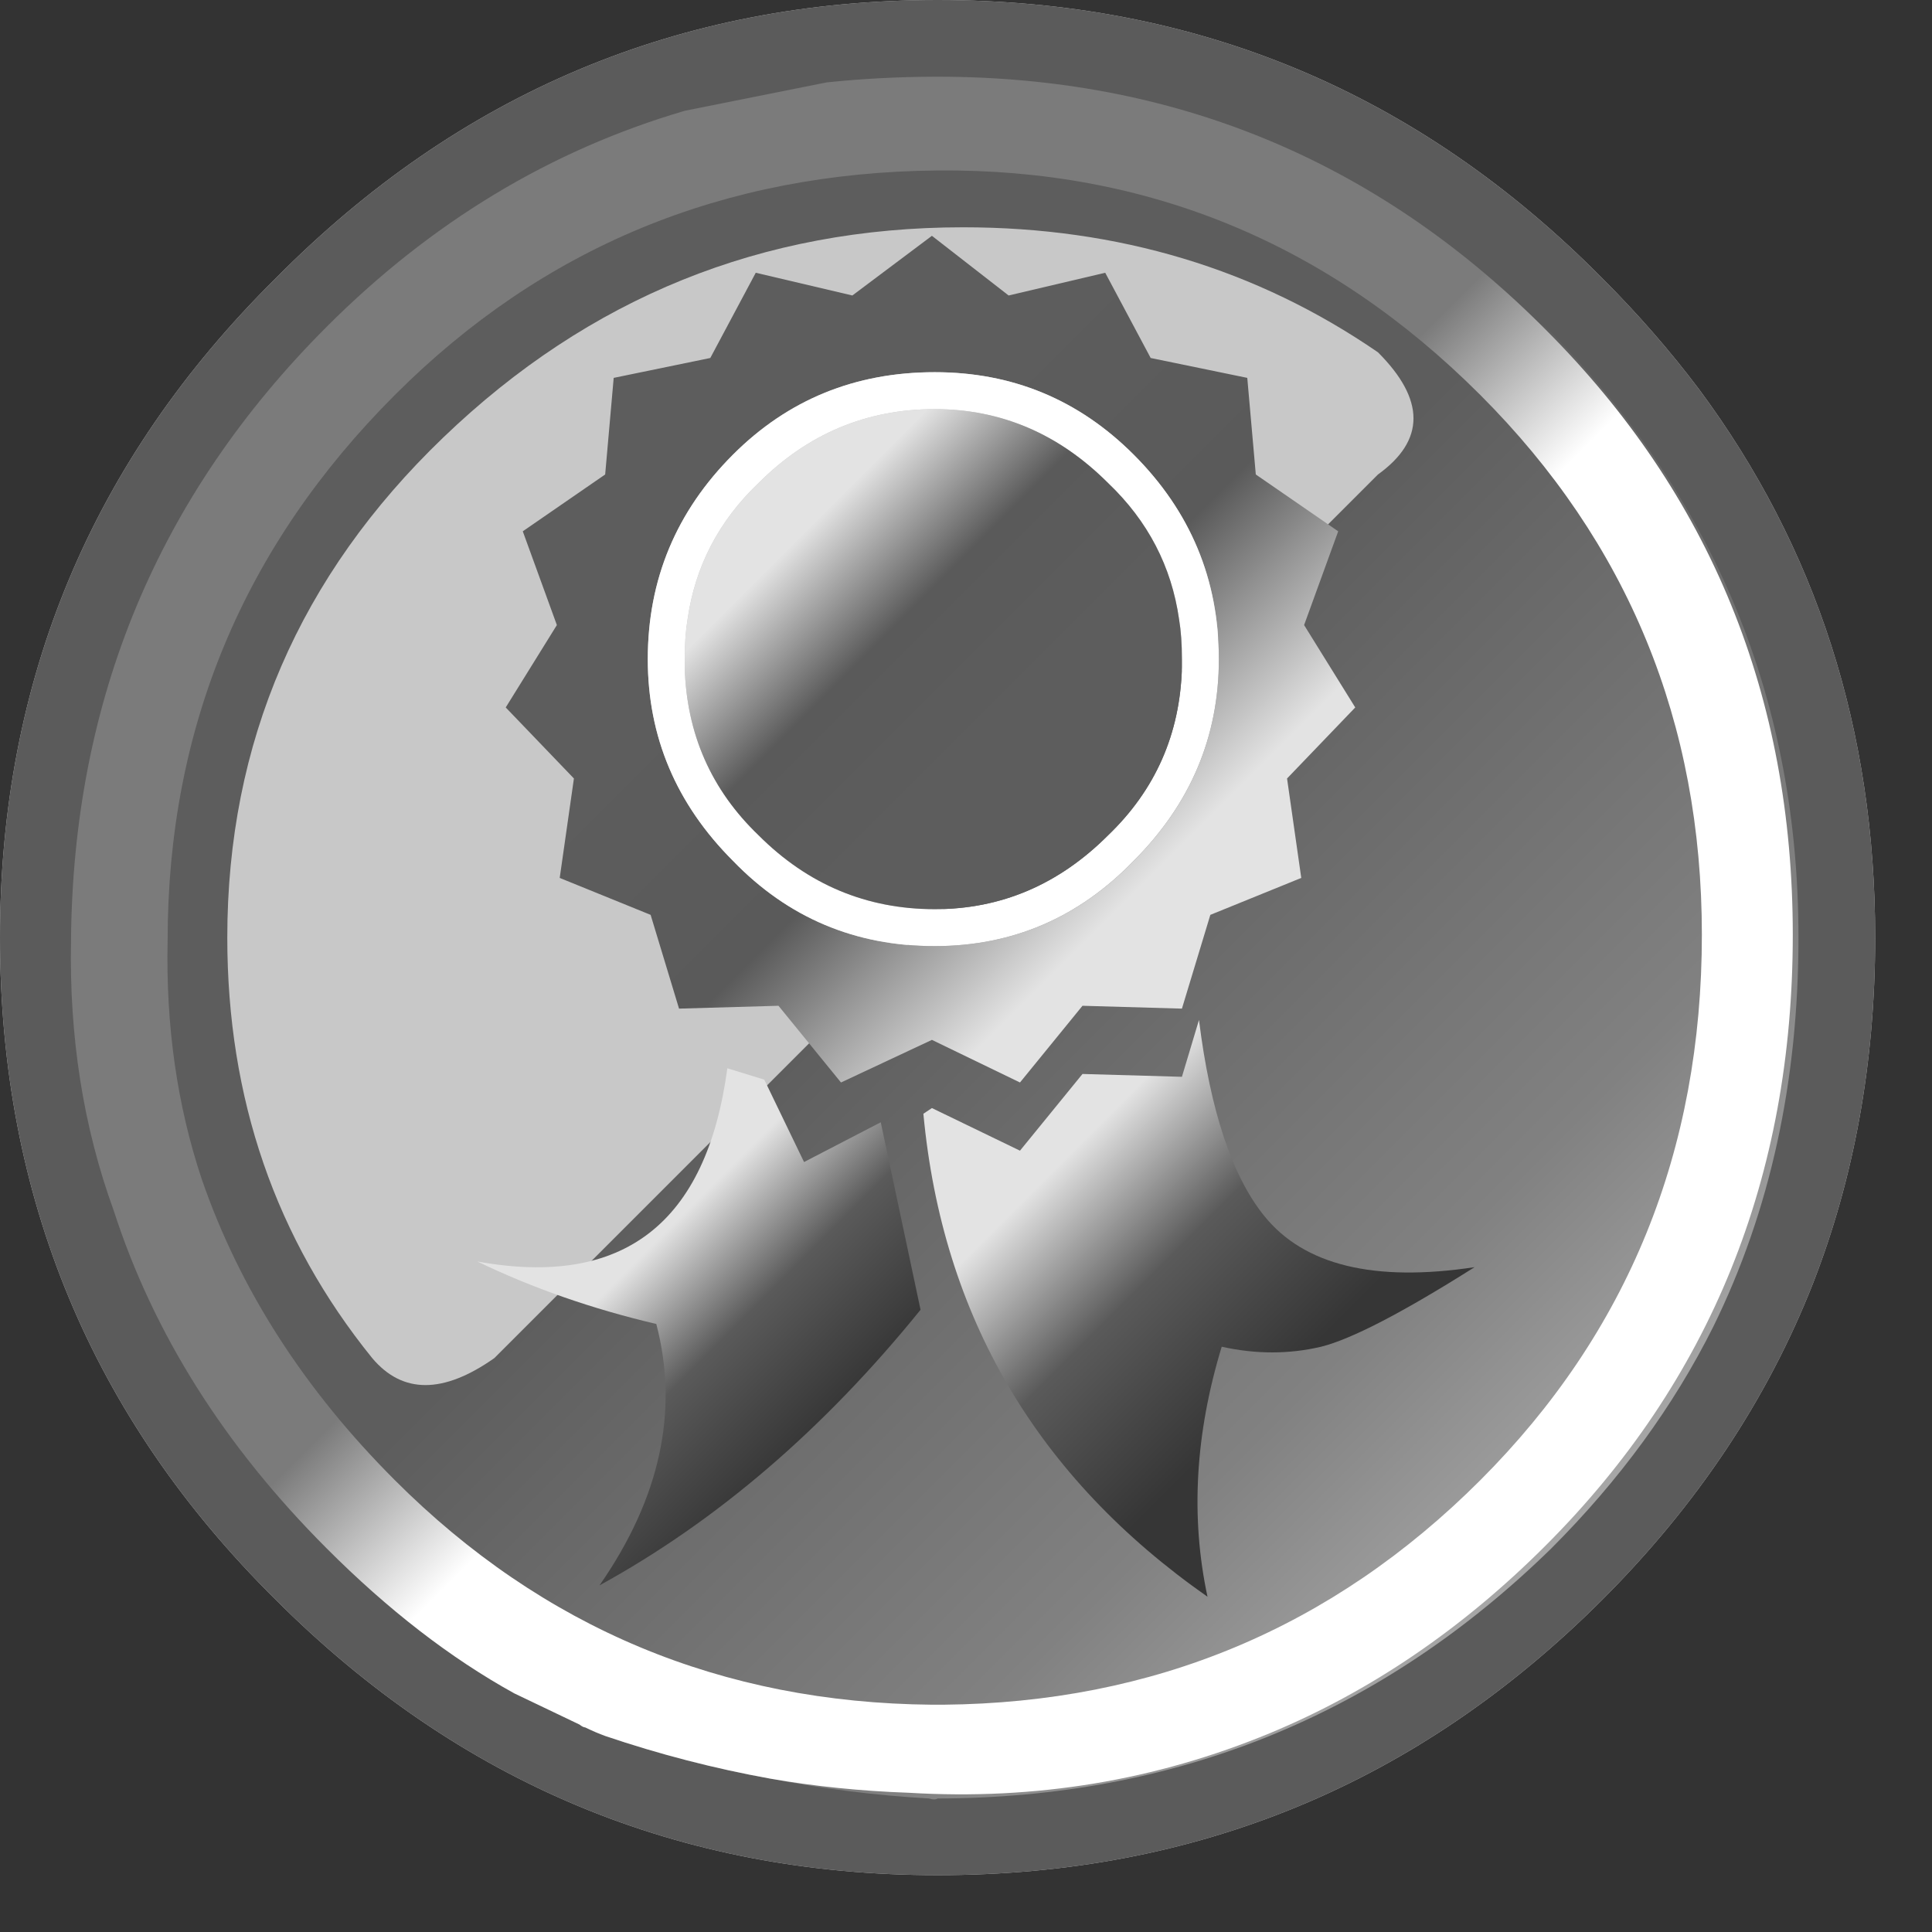 <?xml version="1.0" encoding="utf-8"?><svg id="icoProfileB" image-rendering="auto" baseProfile="basic" version="1.1" x="0px" y="0px" width="34" height="34" xmlns="http://www.w3.org/2000/svg" xmlns:xlink="http://www.w3.org/1999/xlink"><rect width="100%" height="100%" fill="#333333" stroke="none"/><defs><linearGradient id="Gradient_1" gradientUnits="userSpaceOnUse" x1="29.875" y1="29.875" x2="3.224" y2="3.224" spreadMethod="pad"><stop offset="0%" stop-color="#C3C3C3"/><stop offset="23.137%" stop-color="#818181"/><stop offset="51.764%" stop-color="#5D5D5D"/></linearGradient><linearGradient id="Gradient_2" gradientUnits="userSpaceOnUse" x1="17.675" y1="19.575" x2="24.525" y2="26.425" spreadMethod="pad"><stop offset="13.725%" stop-color="#E3E3E3"/><stop offset="40%" stop-color="#5A5A5A"/><stop offset="69.803%" stop-color="#363636"/></linearGradient><linearGradient id="Gradient_3" gradientUnits="userSpaceOnUse" x1="9.887" y1="21.987" x2="15.412" y2="27.512" spreadMethod="pad"><stop offset="13.725%" stop-color="#E3E3E3"/><stop offset="40%" stop-color="#5A5A5A"/><stop offset="69.803%" stop-color="#363636"/></linearGradient><linearGradient id="Gradient_4" gradientUnits="userSpaceOnUse" x1="21.637" y1="16.937" x2="11.062" y2="6.362" spreadMethod="pad"><stop offset="13.725%" stop-color="#E3E3E3"/><stop offset="40%" stop-color="#5A5A5A"/><stop offset="69.803%" stop-color="#5D5D5D"/></linearGradient><linearGradient id="Gradient_5" gradientUnits="userSpaceOnUse" x1="13.312" y1="8.512" x2="19.487" y2="14.687" spreadMethod="pad"><stop offset="13.725%" stop-color="#E3E3E3"/><stop offset="40%" stop-color="#5A5A5A"/><stop offset="69.803%" stop-color="#5D5D5D"/></linearGradient><linearGradient id="Gradient_6" gradientUnits="userSpaceOnUse" x1="5.787" y1="5.787" x2="27.212" y2="27.212" spreadMethod="pad"><stop offset="45.098%" stop-color="#7B7B7B"/><stop offset="56.470%" stop-color="#FFF"/></linearGradient></defs><g id="Iconos_icoLeaguePrizeW2" overflow="visible"><path fill="#C8C8C8" stroke="none" d="M29.9 6.85Q29.136 5.836 28.2 4.9 23.35 0 16.5 0 9.7 0 4.85 4.9 0 9.7 0 16.5 0 23.35 4.85 28.15 9.7 33 16.5 33 23.35 33 28.2 28.15 30.697 25.652 31.9 22.6 33 19.785 33 16.5 33 11.027 29.9 6.85Z"/><path fill="url(#Gradient_1)" stroke="none" d="M32.4 16.6Q32.4 10 27.75 5.35 23.1 .7 16.45 .7 9.85 .7 5.2 5.35 .55 10 .55 16.6 .55 23.2 5.2 27.85 9.85 32.55 16.45 32.55 23.1 32.55 27.75 27.85 32.4 23.2 32.4 16.6M24.25 6.2Q25.5 7.45 24.25 8.35L8.7 23.9Q7.35 24.85 6.55 23.9 4 20.75 4 16.5 4 11.35 7.8 7.7 11.65 4 16.95 4 21.05 4 24.25 6.2Z"/><path fill="url(#Gradient_2)" stroke="none" d="M23.25 23.7Q24.05 23.5 25.95 22.3 23.3 22.7 22.25 21.4 21.4 20.35 21.1 17.95L20.8 18.95 19.05 18.9 17.95 20.25 16.4 19.5 16.25 19.6Q16.75 24.95 21.25 28.1 20.8 26 21.5 23.7 22.4 23.9 23.25 23.7Z"/><path fill="url(#Gradient_3)" stroke="none" d="M12.8 18.8Q12.25 22.9 8.4 22.2 9.85 22.9 11.55 23.3 12.15 25.6 10.55 27.9 13.65 26.2 16.2 23.05L15.5 19.75 14.15 20.45 13.45 19 12.8 18.8Z"/><path fill="url(#Gradient_4)" stroke="none" d="M21.95 6.65L20.25 6.3 19.45 4.8 17.75 5.2 16.4 4.15 15 5.2 13.3 4.8 12.5 6.3 10.8 6.65 10.65 8.35 9.2 9.35 9.8 11 8.9 12.45 10.1 13.7 9.85 15.45 11.45 16.1 11.95 17.75 13.7 17.7 14.8 19.05 16.4 18.3 17.95 19.05 19.05 17.7 20.8 17.75 21.3 16.1 22.9 15.45 22.65 13.7 23.85 12.45 22.95 11 23.55 9.35 22.1 8.35 21.95 6.65M11.4 11.6Q11.4 9.5 12.9 8 14.35 6.55 16.45 6.55 18.5 6.55 19.95 8 21.45 9.5 21.45 11.6 21.45 13.65 19.95 15.15 18.5 16.65 16.45 16.65 14.35 16.65 12.9 15.15 11.4 13.65 11.4 11.6Z"/><path fill="#FFF" stroke="none" d="M12.9 8Q11.4 9.5 11.4 11.6 11.4 13.65 12.9 15.15 14.35 16.65 16.45 16.65 18.5 16.65 19.95 15.15 21.45 13.65 21.45 11.6 21.45 9.5 19.95 8 18.5 6.55 16.45 6.55 14.35 6.55 12.9 8M20.8 11.6Q20.8 11.7 20.8 11.75 20.75 13.5 19.5 14.7 18.2 16 16.45 16 14.65 16 13.35 14.7 12.1 13.5 12.05 11.75 12.05 11.7 12.05 11.6 12.05 11.2 12.1 10.9 12.3 9.5 13.35 8.5 14.65 7.2 16.45 7.2 18.2 7.2 19.5 8.5 20.55 9.5 20.75 10.9 20.8 11.2 20.8 11.6Z"/><path fill="url(#Gradient_5)" stroke="none" d="M20.8 11.75Q20.8 11.7 20.8 11.6 20.8 11.2 20.75 10.9 20.55 9.5 19.5 8.5 18.2 7.2 16.45 7.2 14.65 7.2 13.35 8.5 12.3 9.5 12.1 10.9 12.05 11.2 12.05 11.6 12.05 11.7 12.05 11.75 12.1 13.5 13.35 14.7 14.65 16 16.45 16 18.2 16 19.5 14.7 20.75 13.5 20.8 11.75Z"/><path fill="#5B5B5B" stroke="none" d="M29.9 6.85Q29.136 5.836 28.2 4.9 23.35 0 16.5 0 9.7 0 4.85 4.9 0 9.7 0 16.5 0 23.35 4.85 28.15 9.7 33 16.5 33 23.35 33 28.2 28.15 30.697 25.652 31.9 22.6 33 19.785 33 16.5 33 11.027 29.9 6.85M27.1 5.7Q27.2 5.75 27.3 5.85 31.65 10.3 31.65 16.5 31.65 20.3 30.15 23.35 29.1 25.45 27.3 27.25 22.809 31.640 16.5 31.65 16.450 31.683 16.35 31.65 14.929 31.569 13.55 31.3 12.075 31.033 10.65 30.55 10.485 30.490 10.3 30.4 10.260 30.398 10.2 30.35L9.05 29.8Q7.368 28.871 5.75 27.25 3.05 24.55 2 21.3 1.2 19.1 1.25 16.55 1.3 10.2 5.75 5.75 8.512 2.987 12.05 1.95L14.55 1.45Q15.479 1.353 16.45 1.35L16.5 1.35Q22.7 1.35 27.1 5.7Z"/><path fill="url(#Gradient_6)" stroke="none" d="M27.2 5.8Q27.15 5.75 27.1 5.7 22.7 1.35 16.5 1.35L16.45 1.35Q15.479 1.353 14.55 1.45L12.05 1.95Q8.512 2.987 5.75 5.75 1.3 10.2 1.25 16.55 1.2 19.1 2 21.3 3.05 24.55 5.75 27.25 7.368 28.871 9.05 29.8L10.2 30.35Q10.260 30.398 10.3 30.4 10.485 30.490 10.65 30.55 12.075 31.033 13.55 31.3 14.716 31.505 16 31.55 19.331 31.75 22.35 30.5 25 29.4 27.2 27.2 31.55 22.85 31.55 16.45 31.55 10.15 27.2 5.8M26.05 6.95Q29.95 10.85 29.95 16.45 29.95 22.15 26.05 26.05 22.15 29.95 16.6 30 16.5 30 16.4 30 10.85 29.95 6.95 26.05 4.55 23.65 3.55 20.75 2.9 18.8 2.95 16.55 2.95 10.95 6.95 6.95 10.85 3.05 16.5 3 22.05 2.95 26.05 6.95Z"/></g></svg>
